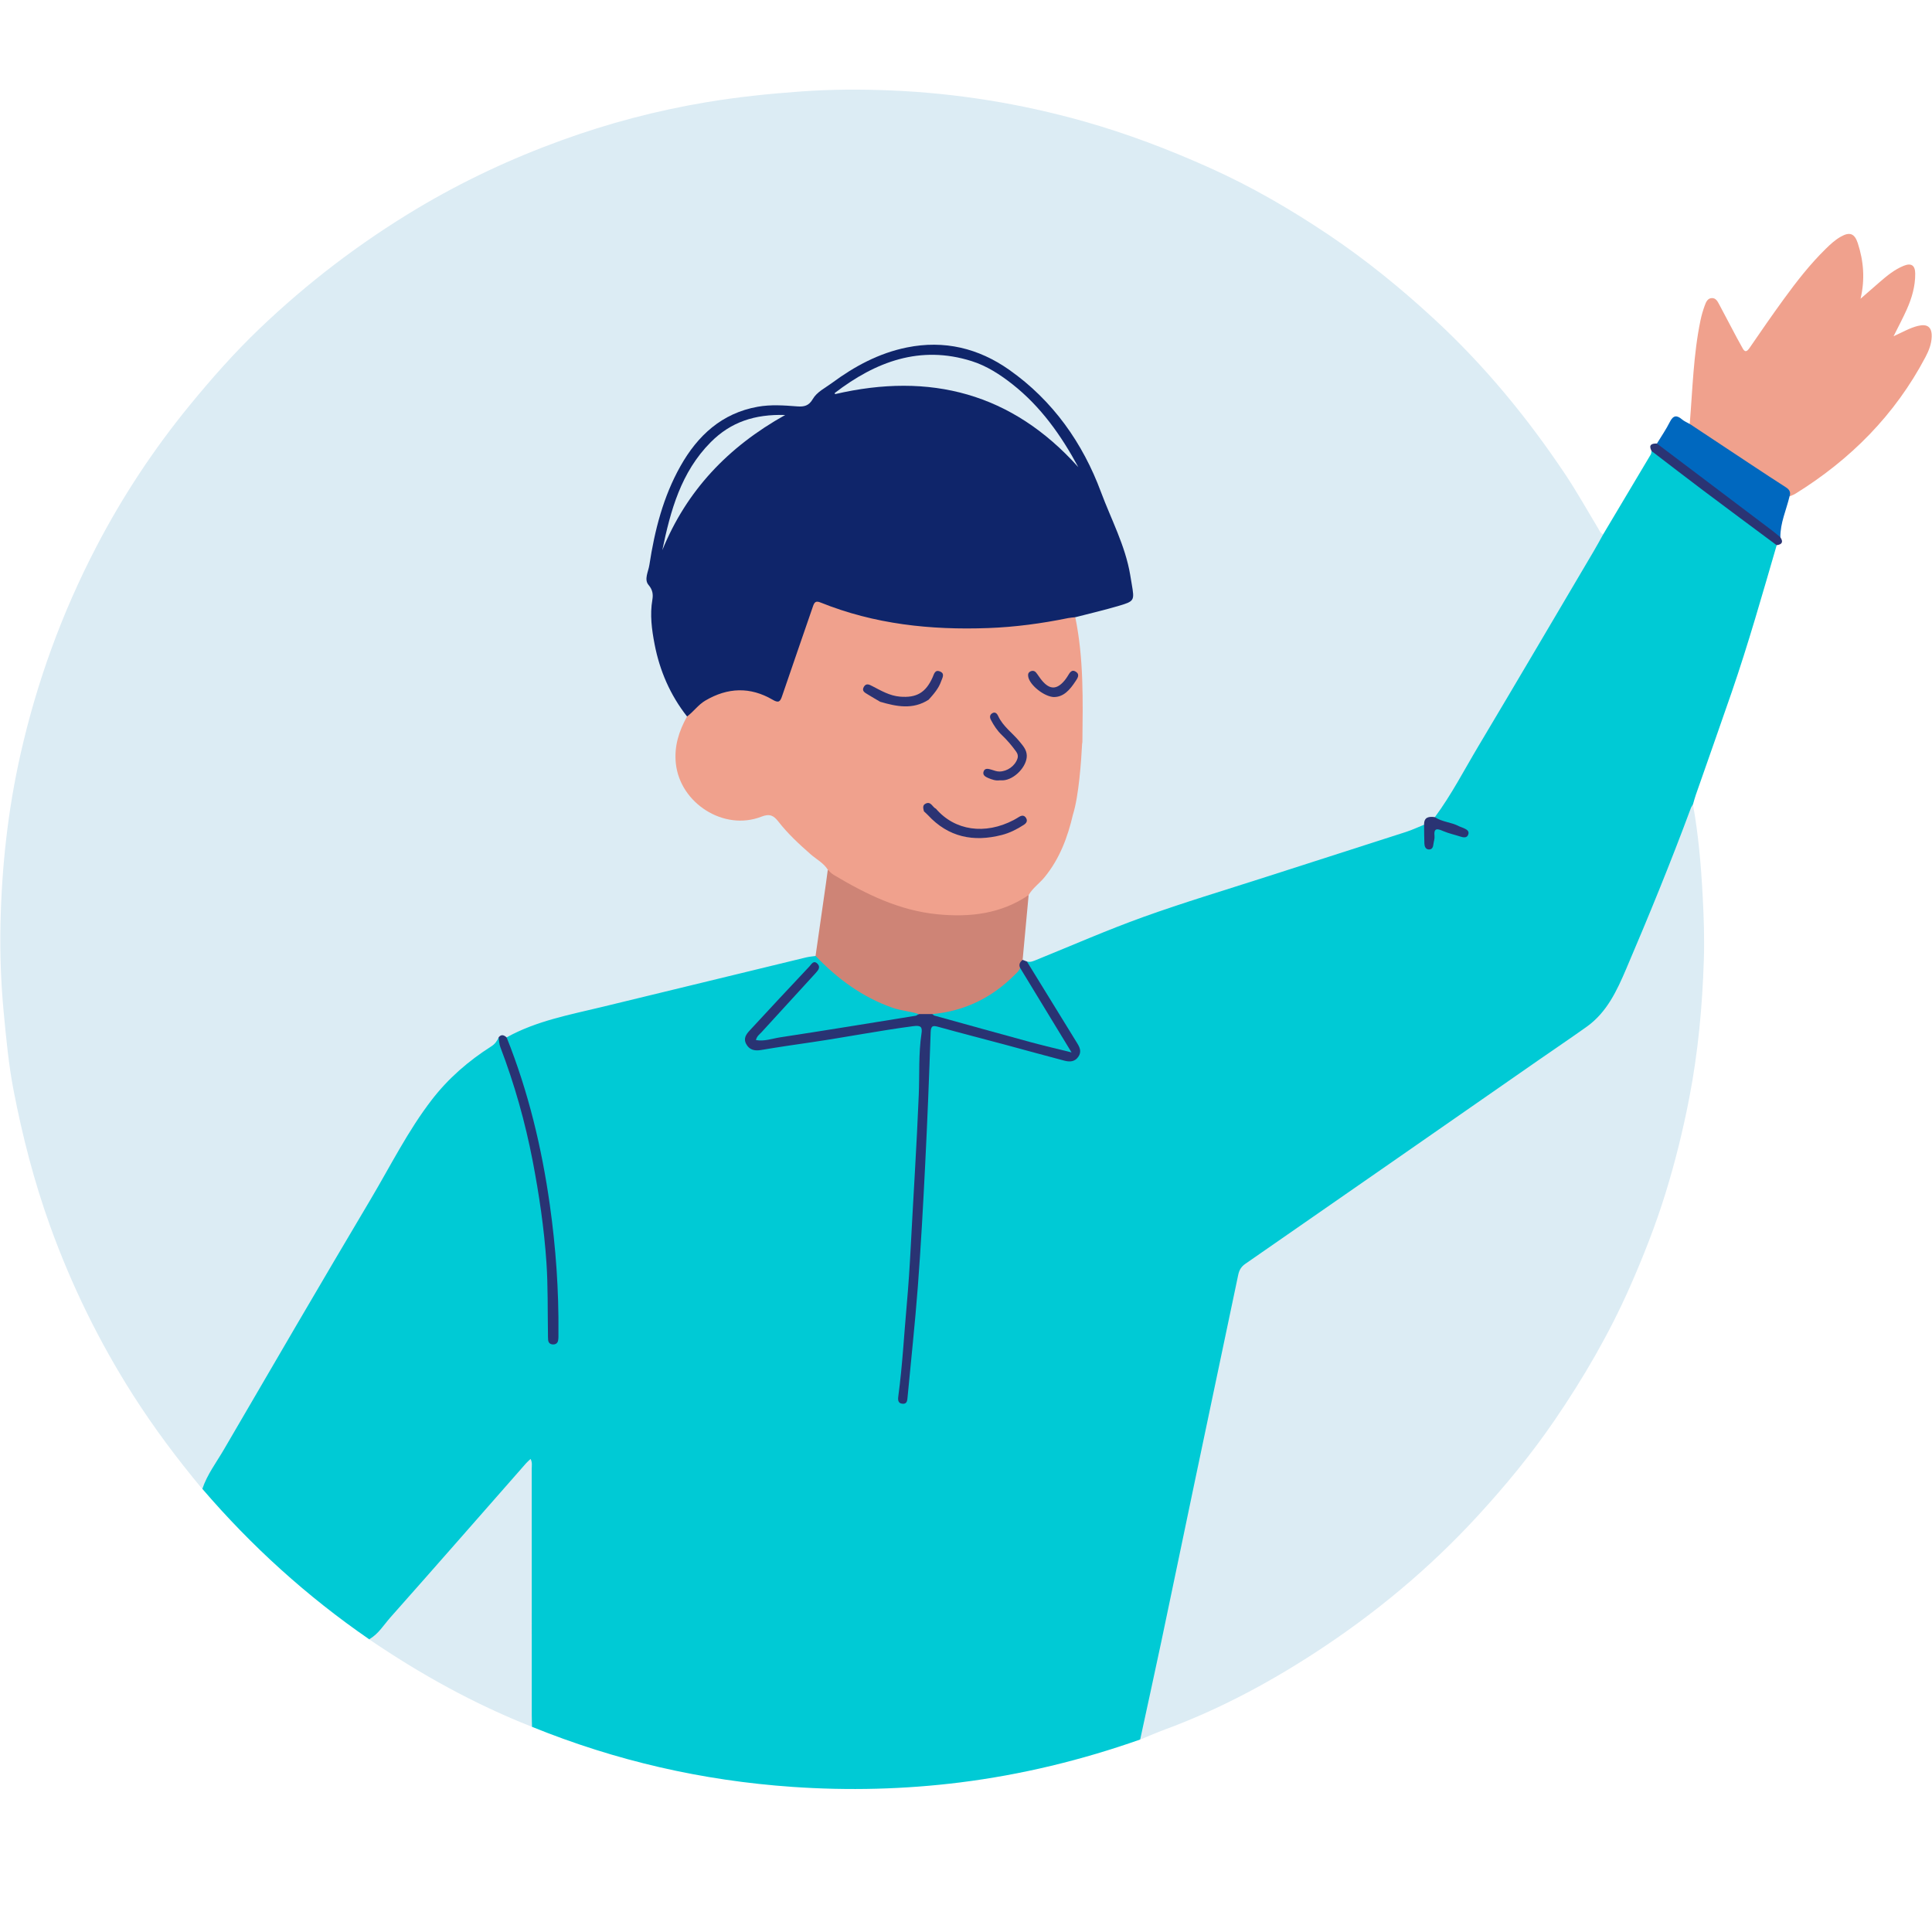 <svg xmlns="http://www.w3.org/2000/svg" xmlns:xlink="http://www.w3.org/1999/xlink" width="1080" zoomAndPan="magnify" viewBox="0 0 810 810" height="1080" preserveAspectRatio="xMidYMid meet" version="1.0"><defs><clipPath id="537fc840ac"><path d="M 0 37.555 L 673 37.555 L 673 625 L 0 625 Z M 0 37.555 " clip-rule="nonzero"/></clipPath><clipPath id="096411a836"><path d="M 84 188 L 745 188 L 745 750.055 L 84 750.055 Z M 84 188 " clip-rule="nonzero"/></clipPath></defs><g clip-path="url(#537fc840ac)"><path fill="#dcecf4" d="M 84.789 624.23 C 74.316 611.672 64.539 598.613 55.75 584.824 C 41.578 562.57 30.043 539.023 21.07 514.176 C 14.355 495.574 9.445 476.543 5.703 457.18 C 3.609 446.363 2.594 435.379 1.551 424.395 C 0.383 412.094 -0.059 399.805 0.199 387.488 C 0.715 363.492 3.293 339.734 8.582 316.281 C 15.418 285.934 25.969 256.969 40.305 229.395 C 51.293 208.258 64.359 188.441 79.469 169.988 C 88.641 158.777 98.219 147.93 108.676 137.914 C 128.82 118.629 150.859 101.809 174.805 87.477 C 194.102 75.934 214.379 66.449 235.496 58.797 C 255.121 51.676 275.234 46.375 295.863 42.906 C 309.125 40.676 322.418 39.301 335.832 38.344 C 348.441 37.434 361.066 37.391 373.617 37.922 C 401.02 39.07 427.984 43.434 454.434 50.891 C 472.516 55.996 489.977 62.645 507.105 70.328 C 524.625 78.176 541.16 87.797 557.047 98.461 C 572.824 109.051 587.512 121.02 601.484 133.945 C 622.402 153.277 640.301 175.047 656.078 198.621 C 661.035 206.031 665.402 213.848 670.008 221.484 C 670.586 222.453 670.949 223.574 672.129 224.031 C 672.949 225.742 671.66 226.922 670.934 228.152 C 661.188 244.742 651.352 261.301 641.559 277.875 C 629.859 297.691 618.219 317.555 606.441 337.34 C 605.152 339.492 603.957 341.75 601.742 343.145 C 599.848 343.629 598.059 344.266 597.195 346.266 C 593.617 349.371 589.043 350.156 584.738 351.477 C 569.688 356.141 554.711 361.082 539.691 365.824 C 521.773 371.477 503.891 377.23 486.02 382.988 C 477.262 385.809 468.922 389.793 460.359 393.156 C 451.797 396.52 443.371 400.23 434.73 403.367 C 433.289 403.898 431.852 404.32 430.305 403.805 C 429.469 403.473 428.758 403.02 428.32 402.199 C 427.684 400.777 427.605 399.23 427.805 397.746 C 428.773 390.52 428.848 383.199 430.258 376.035 C 430.758 374.156 431.926 372.672 433.289 371.34 C 443.082 361.762 447.539 349.672 449.75 336.508 C 450.84 328.703 451.719 320.871 452.297 313.008 C 453.344 306.113 452.57 299.176 452.734 292.266 C 453.008 281.285 451.266 270.465 450.113 259.602 C 450.676 257.254 452.691 257.074 454.523 256.723 C 460.117 255.648 465.527 253.98 470.969 252.348 C 473.621 251.543 474.5 250.27 474 247.391 C 472.09 236.227 468.273 225.742 463.27 215.637 C 462.301 213.684 461.406 211.832 461.574 209.562 C 461.68 208.031 460.98 206.605 460.359 205.227 C 452.828 188.5 443.082 173.289 429.199 161.062 C 418.574 151.699 406.281 145.836 391.91 145.535 C 380.68 145.293 370.297 148.82 360.523 154.141 C 354.867 157.215 349.656 161.02 344.562 164.957 C 344.062 165.336 343.41 165.656 343.121 166.168 C 340.289 171.336 335.77 171.668 330.496 171.305 C 324.117 170.852 317.688 170.883 311.43 173.152 C 300.137 177.246 292.242 185.152 286.48 195.258 C 278.25 209.742 274.613 225.695 272.445 242.043 C 272.34 242.801 272.25 243.648 272.672 244.27 C 275.25 247.953 274.008 251.922 274.039 255.922 C 274.098 263.965 275.113 271.949 277.934 279.648 C 280.602 286.934 284.512 293.523 288.332 300.191 C 288.77 301.859 287.711 303.07 287.059 304.402 C 278.387 321.734 289.816 341.809 309.188 343.172 C 312.629 343.414 316.008 342.719 319.145 341.402 C 322.207 340.113 324.434 340.766 326.449 343.25 C 331.875 349.914 338.168 355.719 344.852 361.082 C 346.246 362.203 347.547 363.367 347.852 365.277 C 346.73 376.414 344.926 387.441 343.441 398.52 C 343.305 399.535 342.941 400.457 342.152 401.168 C 334.742 403.594 327.148 405.441 319.539 407.047 C 308.566 409.367 297.758 412.305 286.859 414.867 C 270.324 418.758 253.848 422.91 237.281 426.715 C 228.902 428.637 221.02 432 213.168 435.395 C 212.016 435.637 210.711 435.062 209.699 436.047 C 208.848 437.152 208.121 438.305 206.895 439.078 C 190.176 449.516 178.414 464.301 168.836 481.27 C 156.754 502.68 144.039 523.707 131.625 544.934 C 116.484 570.824 101.25 596.672 86.125 622.578 C 85.746 623.23 85.52 623.973 84.715 624.262 Z M 84.789 624.23 " fill-opacity="1" fill-rule="nonzero"/></g><g clip-path="url(#096411a836)"><path fill="#00cad5" d="M 601.574 342.598 C 608.547 333.176 613.898 322.75 619.887 312.723 C 636.059 285.617 652.047 258.391 668.098 231.211 C 669.508 228.832 670.812 226.406 672.16 224 C 678.816 212.848 685.469 201.699 692.094 190.531 C 692.336 190.121 692.32 189.578 692.426 189.094 C 693.426 188.531 694.109 189.242 694.773 189.758 C 710.461 202.047 726.605 213.695 742.367 225.879 C 743.336 226.637 744.578 227.18 744.883 228.574 C 738.867 249.195 733.016 269.875 726.027 290.191 C 721.07 304.57 715.996 318.902 710.977 333.266 C 710.523 334.566 710.188 335.902 709.797 337.219 C 707.93 346.824 703.461 355.52 700.051 364.582 C 693.926 380.867 686.922 396.805 680.059 412.789 C 676.586 420.867 671.312 427.457 664.066 432.484 C 631.254 455.316 598.422 478.148 565.547 500.906 C 551.559 510.602 537.582 520.344 523.578 530.023 C 521.562 531.418 520.488 533.145 520.004 535.523 C 511.363 577.387 502.344 619.156 493.676 661 C 489.293 682.105 484.582 703.137 480.414 724.285 C 480.047 726.164 479.535 727.969 478.02 729.301 C 453.465 737.953 428.289 744.07 402.477 747.301 C 379.164 750.207 355.75 750.785 332.285 749.164 C 294.531 746.57 258.125 738.223 223.066 723.984 C 221.246 722.254 221.84 719.984 221.84 717.922 C 221.809 684.895 221.824 651.867 221.809 618.836 C 221.809 617.473 222.035 616.082 221.52 614.43 C 217.898 617.746 215.004 621.504 211.91 625.051 C 196.117 643.047 180.098 660.852 164.469 678.984 C 162.5 681.273 160.285 683.348 158.406 685.727 C 157.512 686.863 156.359 687.605 154.785 687.273 C 128.699 669.32 105.449 648.23 84.836 624.215 C 86.852 618.188 90.715 613.141 93.855 607.746 C 114.254 572.734 134.656 537.723 155.359 502.875 C 163.711 488.816 171.004 474.105 181.035 461.09 C 187.949 452.121 196.391 444.805 205.906 438.742 C 207.531 437.715 208.395 436.469 209.09 434.895 C 212.137 440.578 213.957 446.727 215.883 452.816 C 223.125 475.605 227.508 499.012 229.887 522.785 C 231.023 534.086 230.887 545.434 230.84 556.781 C 230.84 558.434 230.461 560.25 231.828 561.734 C 233.387 560.781 233.098 559.418 233.113 558.234 C 233.176 553.949 233.312 549.66 233.113 545.371 C 231.719 515.949 227.902 486.891 219.488 458.559 C 217.52 451.91 215.262 445.348 212.941 438.82 C 212.5 437.562 211.547 436.336 212.457 434.895 C 224.945 427.984 238.828 425.457 252.469 422.152 C 280.949 415.246 309.43 408.305 337.91 401.414 C 339.242 401.094 340.637 400.988 342 400.789 C 343.895 400.789 344.82 402.289 345.973 403.383 C 356.34 413.289 367.996 420.82 382.348 423.562 C 383.621 423.805 385.258 423.867 385.062 425.91 C 384.152 426.984 382.832 426.984 381.605 427.23 C 361.555 431.227 341.168 433.199 321.102 437.062 C 320.477 437.184 319.855 437.289 319.219 437.273 C 316.508 437.199 315.719 435.863 317.34 433.684 C 319.145 431.258 321.113 428.957 323.207 426.758 C 328.875 420.836 334.406 414.789 339.805 408.641 C 340.453 407.898 341.289 407.246 341.41 405.41 C 337.91 407.91 335.379 410.746 332.859 413.531 C 327.617 419.336 322.492 425.23 316.992 430.789 C 316.645 431.152 316.281 431.5 315.977 431.91 C 314.766 433.5 313.082 435.078 314.34 437.289 C 315.535 439.379 317.719 439.348 319.75 438.957 C 329.664 436.984 339.742 436.152 349.672 434.395 C 360.477 432.484 371.27 430.531 382.18 429.352 C 386.82 428.852 387.926 429.742 387.441 434.426 C 386.41 444.59 386.852 454.801 386.168 464.984 C 385.289 478.043 384.82 491.117 384.047 504.195 C 383.484 513.738 382.848 523.281 382.242 532.828 C 381.531 544.129 380.785 555.434 379.695 566.719 C 379.121 572.613 378.742 578.523 377.984 584.402 C 377.906 585.023 377.953 585.656 378.711 586.34 C 379.953 584.734 379.922 582.855 380.105 581.051 C 381.395 567.387 382.789 553.734 383.711 540.039 C 384.363 530.254 384.969 520.449 385.531 510.633 C 386.215 498.695 386.758 486.754 387.473 474.816 C 387.91 467.527 388.516 460.227 388.41 452.938 C 388.305 446.242 389.395 439.621 389.336 432.941 C 389.305 429.426 390.32 428.789 393.898 429.652 C 408.602 433.242 423.195 437.258 437.715 441.484 C 440.262 442.227 442.824 442.879 445.445 443.32 C 447.43 443.652 449.582 444.195 450.977 442.137 C 452.281 440.211 451.039 438.5 450.07 436.895 C 443.992 426.863 437.957 416.805 431.789 406.836 C 431.109 405.715 429.836 404.73 430.578 403.125 C 432.016 403.547 433.273 402.941 434.562 402.41 C 449.477 396.367 464.238 389.883 479.367 384.445 C 496.266 378.367 513.484 373.23 530.582 367.719 C 550.195 361.398 569.824 355.141 589.422 348.809 C 592.043 347.961 594.543 346.781 597.105 345.75 C 599.195 348.234 597.012 351.703 598.938 354.34 C 600.453 353.371 600.301 351.871 600.547 350.582 C 601.305 346.402 601.574 346.25 605.742 347.645 C 608.305 348.492 610.82 349.645 614.398 349.566 C 611.336 346.766 608.125 346.219 605.137 345.129 C 603.773 344.629 601.695 344.945 601.605 342.598 Z M 601.574 342.598 " fill-opacity="1" fill-rule="nonzero"/></g><path fill="#dcecf4" d="M 478.02 729.316 C 480.988 715.559 484.02 701.801 486.93 688.031 C 491.445 666.621 495.871 645.184 500.359 623.777 C 506.602 593.992 512.895 564.219 519.137 534.449 C 519.547 532.539 520.336 531.102 522.078 529.891 C 563.094 501.465 604.062 472.953 645.031 444.469 C 651.762 439.789 658.551 435.227 665.219 430.473 C 673.707 424.41 677.875 415.383 681.816 406.152 C 691.32 383.914 700.473 361.551 708.871 338.871 C 709.082 338.293 709.477 337.781 709.781 337.234 C 712.082 349.961 713.176 362.793 713.855 375.715 C 714.344 384.656 714.629 393.594 714.344 402.504 C 713.723 421.926 711.934 441.258 708.219 460.395 C 705.613 473.848 702.34 487.105 698.305 500.164 C 694.152 513.602 689 526.723 683.316 539.602 C 674.648 559.234 663.887 577.719 651.805 595.398 C 642.016 609.73 630.996 623.094 619.219 635.883 C 599.074 657.758 576.414 676.578 551.543 692.773 C 531.656 705.727 510.801 716.832 488.477 725.074 C 484.945 726.375 481.488 727.906 477.988 729.332 Z M 478.02 729.316 " fill-opacity="1" fill-rule="nonzero"/><path fill="#f0a18d" d="M 708.43 177.73 C 709.629 163.199 709.961 148.578 712.949 134.246 C 713.387 132.156 713.992 130.098 714.723 128.098 C 715.238 126.703 715.875 125.066 717.645 124.977 C 719.434 124.871 720.148 126.461 720.859 127.777 C 723.359 132.445 725.801 137.141 728.285 141.809 C 729 143.141 729.773 144.445 730.469 145.777 C 731.516 147.82 732.332 147.594 733.562 145.793 C 738.258 138.93 742.988 132.098 747.883 125.367 C 753.297 117.93 758.949 110.672 765.559 104.219 C 767.453 102.355 769.406 100.566 771.727 99.25 C 775.484 97.098 777.547 97.871 778.879 101.93 C 781.352 109.508 781.957 117.156 780.047 125.246 C 782.73 122.914 785.414 120.566 788.094 118.234 C 791.156 115.582 794.293 113.008 798.07 111.461 C 801.312 110.129 802.949 111.234 802.965 114.734 C 803.008 119.977 801.555 124.945 799.449 129.688 C 797.871 133.23 796.039 136.656 793.887 140.973 C 797.766 139.215 800.766 137.445 804.145 136.625 C 808.043 135.688 809.98 137.109 809.875 141.109 C 809.801 144.203 808.664 147.051 807.254 149.715 C 794.477 173.957 775.832 192.668 752.676 207.031 C 751.93 207.484 751.066 207.758 750.266 208.105 C 749.219 206.047 747.598 204.605 745.641 203.363 C 734.184 196.031 722.922 188.41 711.477 181.078 C 710.219 180.273 708.355 179.805 708.43 177.715 Z M 708.43 177.73 " fill-opacity="1" fill-rule="nonzero"/><path fill="#dcecf4" d="M 154.738 687.289 C 158.617 685.137 160.832 681.32 163.637 678.152 C 182.719 656.668 201.617 635.02 220.594 613.445 C 221.082 612.883 221.672 612.414 222.445 611.672 C 223.23 613.141 222.93 614.504 222.93 615.793 C 222.945 650.215 222.945 684.652 222.945 719.074 C 222.945 720.711 223.02 722.348 223.051 723.984 C 198.828 714.438 176.215 701.895 154.738 687.273 Z M 154.738 687.289 " fill-opacity="1" fill-rule="nonzero"/><path fill="#0068bf" d="M 708.43 177.73 C 717.039 183.426 725.648 189.137 734.258 194.836 C 739.094 198.031 743.93 201.227 748.809 204.348 C 750.324 205.32 750.855 206.469 750.266 208.137 C 748.914 213.832 746.352 219.258 746.43 225.273 C 745.367 226.016 744.836 225.031 744.199 224.543 C 728.742 212.895 713.328 201.152 697.852 189.516 C 696.578 188.547 695.016 187.805 694.668 185.973 C 696.504 182.957 698.52 180.031 700.094 176.895 C 701.488 174.141 702.93 173.91 705.172 175.82 C 706.113 176.625 707.324 177.109 708.402 177.746 Z M 708.43 177.73 " fill-opacity="1" fill-rule="nonzero"/><path fill="#2a3474" d="M 694.684 185.973 C 710.781 198.137 726.891 210.289 742.988 222.453 C 744.172 223.348 745.293 224.316 746.43 225.258 C 747.777 227.242 747.109 228.273 744.867 228.574 C 734.578 220.91 724.254 213.289 714.008 205.574 C 706.777 200.137 699.609 194.594 692.426 189.094 C 691.09 186.547 692.363 185.879 694.684 185.957 Z M 694.684 185.973 " fill-opacity="1" fill-rule="nonzero"/><path fill="#0f256a" d="M 288.043 300.375 C 280.996 291.418 276.586 281.223 274.445 270.117 C 273.266 263.996 272.418 257.77 273.508 251.438 C 273.871 249.316 273.688 247.332 271.914 245.254 C 269.93 242.938 271.84 239.633 272.25 236.879 C 274.461 222.41 278.039 208.273 285.301 195.395 C 292.527 182.578 302.641 173.23 317.676 170.531 C 323.16 169.547 328.738 169.957 334.27 170.383 C 337.121 170.594 339.121 170.152 340.742 167.336 C 342.516 164.277 345.957 162.668 348.777 160.578 C 358.266 153.562 368.523 148.035 380.227 145.672 C 395.898 142.504 410.25 145.973 423.164 155.078 C 441.461 167.973 453.98 185.789 461.586 206.289 C 465.848 217.727 471.773 228.742 473.836 241 C 474.047 242.242 474.242 243.469 474.457 244.711 C 475.684 251.906 475.73 252.043 468.668 254.117 C 462.785 255.844 456.781 257.238 450.84 258.77 C 445.688 261.496 439.945 261.875 434.367 262.586 C 407.707 265.98 381.242 265.422 355.234 257.801 C 352.566 257.012 349.941 256.117 347.352 255.117 C 342.41 253.195 342.137 253.238 340.41 258.422 C 337 268.723 333.301 278.922 329.844 289.191 C 327.512 296.176 327.434 296.297 320.828 292.891 C 313.34 289.023 300.273 290.023 292.953 297.254 C 291.574 298.602 290.469 300.555 288.059 300.375 Z M 288.043 300.375 " fill-opacity="1" fill-rule="nonzero"/><path fill="#ce8476" d="M 347.062 364.613 C 352.035 367.246 356.945 370.004 361.977 372.52 C 375.043 379.066 388.684 383.578 403.523 382.746 C 412.055 382.262 420.512 380.988 427.953 376.156 C 428.836 375.594 429.82 374.219 431.258 375.277 C 430.426 384.336 429.578 393.383 428.742 402.441 C 428.805 403.73 428.273 404.91 428.105 406.168 C 425 411.941 419.664 415.383 414.359 418.637 C 407.129 423.078 399.141 425.684 390.578 426.242 C 388.73 426.121 386.727 426.699 385.152 425.168 C 381.59 423.957 377.785 423.773 374.195 422.516 C 361.523 418.062 351.094 410.367 341.926 400.777 C 343.379 390.594 344.852 380.414 346.305 370.219 C 346.578 368.355 346.805 366.488 347.062 364.613 Z M 347.062 364.613 " fill-opacity="1" fill-rule="nonzero"/><path fill="#293373" d="M 427.684 405.789 C 427.016 404.352 427.637 403.32 428.742 402.426 C 429.336 402.656 429.926 402.883 430.531 403.109 C 437.578 414.578 444.641 426.047 451.707 437.516 C 452.828 439.332 453.48 441.105 452.055 443.105 C 450.539 445.258 448.371 445.242 446.266 444.695 C 437.883 442.516 429.531 440.168 421.164 437.926 C 411.949 435.457 402.703 433.094 393.504 430.547 C 391.23 429.91 390.273 429.879 390.184 432.805 C 389.547 451.41 388.805 470.027 387.867 488.617 C 387.016 505.57 386.094 522.527 384.805 539.465 C 383.637 554.871 381.953 570.234 380.516 585.613 C 380.379 587.035 380.379 588.672 378.422 588.535 C 376.195 588.371 376.469 586.461 376.664 585.035 C 378.348 572.445 379.016 559.766 380.152 547.129 C 380.879 538.996 381.41 530.828 381.832 522.66 C 382.938 501.438 384.332 480.227 385.199 458.969 C 385.547 450.438 385.062 441.832 386.336 433.336 C 386.727 430.715 386.242 429.773 382.953 430.215 C 368.645 432.094 354.504 434.879 340.242 436.969 C 333.164 438 326.086 439.031 319.039 440.227 C 316.598 440.637 314.25 440.32 312.855 437.727 C 311.535 435.289 312.914 433.547 314.355 431.984 C 322.645 423 330.98 414.062 339.363 405.168 C 340.184 404.305 341.078 402.426 342.684 404.004 C 344.109 405.41 343.094 406.73 342 407.926 C 334.422 416.184 326.859 424.473 319.297 432.742 C 318.461 433.652 317.34 434.348 316.93 436.062 C 320.477 436.684 323.781 435.41 327.07 434.91 C 346.016 432.016 364.949 428.926 383.863 425.863 C 384.32 425.789 384.727 425.395 385.152 425.152 C 387.062 425.152 388.957 425.152 390.852 425.152 C 404.309 427.73 417.359 431.879 430.578 435.395 C 435.762 436.773 440.961 438.105 446.824 439.652 C 444.387 434.742 441.809 430.773 439.309 426.758 C 435.836 421.215 432.547 415.562 429.137 409.988 C 428.332 408.668 427.699 407.352 427.668 405.773 Z M 427.684 405.789 " fill-opacity="1" fill-rule="nonzero"/><path fill="#293373" d="M 212.395 434.895 C 221.457 457.559 227.129 481.074 230.523 505.207 C 233.039 523.055 234.297 540.965 234.129 558.977 C 234.129 559.977 234.176 561.008 233.992 561.992 C 233.797 563.113 232.992 563.703 231.812 563.66 C 230.629 563.613 229.93 562.961 229.809 561.812 C 229.719 560.934 229.75 560.055 229.734 559.176 C 229.566 549.234 229.766 539.297 229.098 529.344 C 228.129 515.012 226.035 500.875 223.34 486.801 C 220.199 470.469 215.699 454.516 209.758 438.969 C 209.273 437.711 209.273 436.273 209.047 434.91 C 210.152 433.531 211.273 433.926 212.379 434.91 Z M 212.395 434.895 " fill-opacity="1" fill-rule="nonzero"/><path fill="#2a3474" d="M 601.574 342.598 C 604.637 344.656 608.473 344.672 611.672 346.402 C 612.215 346.688 612.852 346.824 613.414 347.082 C 614.672 347.672 616.246 348.277 615.52 350.008 C 614.93 351.43 613.488 351.129 612.215 350.719 C 609.836 349.945 607.352 349.414 605.062 348.43 C 602.605 347.371 601.047 347.008 601.426 350.582 C 601.547 351.672 601.09 352.793 600.969 353.914 C 600.848 355.172 600.395 356.25 598.984 356.141 C 597.605 356.035 597.227 354.777 597.18 353.641 C 597.074 351.008 597.09 348.371 597.059 345.734 C 597.016 342.461 599.121 342.281 601.562 342.582 Z M 601.574 342.598 " fill-opacity="1" fill-rule="nonzero"/><path fill="#dcecf4" d="M 452.055 195.82 C 424.273 164.82 389.957 155.941 350.078 165.246 C 350.062 165.109 349.941 164.789 350.035 164.715 C 367.145 151.625 385.758 144.566 407.418 151.414 C 413.664 153.383 419.211 156.973 424.422 161.062 C 436.414 170.504 444.945 182.625 452.07 195.82 Z M 452.055 195.82 " fill-opacity="1" fill-rule="nonzero"/><path fill="#dcecf4" d="M 277.676 230.664 C 281.117 214.074 285.48 197.957 298 185.367 C 306.383 176.941 316.43 173.594 329.195 173.988 C 305.094 187.441 287.801 205.805 277.676 230.664 Z M 277.676 230.664 " fill-opacity="1" fill-rule="nonzero"/><path fill="#f0a18d" d="M 453.797 311.145 C 453.996 293.617 454.387 276.07 450.812 258.77 C 449.824 258.891 448.812 258.938 447.84 259.133 C 436.762 261.391 425.605 262.906 414.285 263.316 C 390.152 264.207 366.586 261.707 344.016 252.602 C 342 251.785 341.426 252.48 340.82 254.27 C 336.559 266.77 332.164 279.207 327.934 291.723 C 327.133 294.086 326.555 294.902 323.949 293.375 C 314.551 287.875 305.109 288.191 295.711 293.723 C 292.695 295.496 290.785 298.387 288.043 300.387 C 284.68 306.492 282.602 312.766 283.344 320.008 C 285.043 336.688 303.457 348.551 319.191 342.402 C 322.75 341.008 324.387 341.93 326.359 344.477 C 330.301 349.551 335.012 353.887 339.832 358.129 C 342.258 360.262 345.273 361.777 347.062 364.625 C 347.836 365.461 348.625 366.246 349.609 366.84 C 363.082 374.883 376.996 381.73 392.957 383.309 C 406.582 384.656 419.574 383.188 431.242 375.277 C 432.957 372.293 435.82 370.367 437.957 367.746 C 444.309 359.977 447.629 350.992 449.84 341.508 C 452.328 333.703 453.344 318.539 453.676 311.828 C 453.738 311.602 453.781 311.371 453.781 311.145 Z M 453.797 311.145 " fill-opacity="1" fill-rule="nonzero"/><path fill="#2b3373" d="M 387.379 340.188 C 387.062 338.961 386.637 337.582 388.109 336.902 C 390.336 335.855 390.926 338.418 392.398 339.066 C 400.309 348.266 412.965 350.113 425.016 343.793 C 425.789 343.387 426.547 342.914 427.289 342.461 C 428.426 341.781 429.469 341.75 430.199 342.977 C 430.926 344.219 430.289 345.145 429.227 345.824 C 426.363 347.672 423.332 349.219 420.027 350.066 C 408.129 353.129 397.598 351.008 389.016 341.719 C 388.5 341.172 387.926 340.688 387.379 340.172 Z M 387.379 340.188 " fill-opacity="1" fill-rule="nonzero"/><path fill="#2b3373" d="M 389.305 293.375 C 382.711 297.617 375.875 296.238 369.012 294.223 C 367.281 293.207 365.539 292.207 363.828 291.145 C 362.676 290.434 361.145 289.754 362.16 287.98 C 363.129 286.281 364.477 287.012 365.75 287.676 C 369.434 289.586 373.012 291.707 377.285 292.07 C 384.258 292.66 388.121 290.402 391.004 283.98 C 391.609 282.633 391.941 280.691 394.004 281.48 C 396.336 282.375 395.066 284.207 394.566 285.648 C 393.52 288.676 391.41 291.055 389.305 293.391 Z M 389.305 293.375 " fill-opacity="1" fill-rule="nonzero"/><path fill="#2c3473" d="M 441.988 292.254 C 437.777 292.16 431.758 287.223 431.109 283.797 C 430.926 282.859 431 282.012 431.957 281.527 C 432.836 281.07 433.73 281.207 434.352 281.949 C 435.23 283.012 435.926 284.223 436.82 285.281 C 440.125 289.254 443.125 289.207 446.43 285.176 C 446.824 284.691 447.172 284.16 447.523 283.633 C 448.402 282.285 449.176 280.297 451.191 281.723 C 452.859 282.906 451.676 284.465 450.855 285.707 C 448.582 289.148 445.992 292.176 441.988 292.238 Z M 441.988 292.254 " fill-opacity="1" fill-rule="nonzero"/><path fill="#00cad5" d="M 427.684 405.789 C 434.699 417.32 441.719 428.852 449.25 441.227 C 442.93 439.652 437.609 438.426 432.352 437 C 418.816 433.32 405.312 429.547 391.805 425.805 C 391.473 425.715 391.184 425.379 390.883 425.168 C 404.418 423.926 415.859 418.305 425.41 408.73 C 426.289 407.852 427.305 407.062 427.684 405.789 Z M 427.684 405.789 " fill-opacity="1" fill-rule="nonzero"/><path fill="#2b3373" d="M 419.027 327.16 C 417.438 327.387 415.906 326.84 414.391 326.219 C 413.133 325.691 411.781 324.934 412.418 323.34 C 413.027 321.84 414.57 322.387 415.707 322.703 C 416.828 323.023 417.859 323.492 419.074 323.461 C 422.316 323.418 425.516 321.145 426.547 318.113 C 426.941 316.977 426.652 315.977 425.984 315.055 C 424.211 312.602 422.258 310.297 420.059 308.207 C 418.117 306.359 416.68 304.176 415.449 301.828 C 414.875 300.723 414.906 299.66 416.059 298.996 C 417.301 298.281 418.102 299.328 418.465 300.145 C 420.496 304.602 424.543 307.312 427.5 310.949 C 428.91 312.691 430.441 314.355 430.484 316.812 C 430.562 321.371 425.273 326.902 420.496 327.16 C 420.027 327.191 419.574 327.16 418.996 327.16 Z M 419.027 327.16 " fill-opacity="1" fill-rule="nonzero"/></svg>